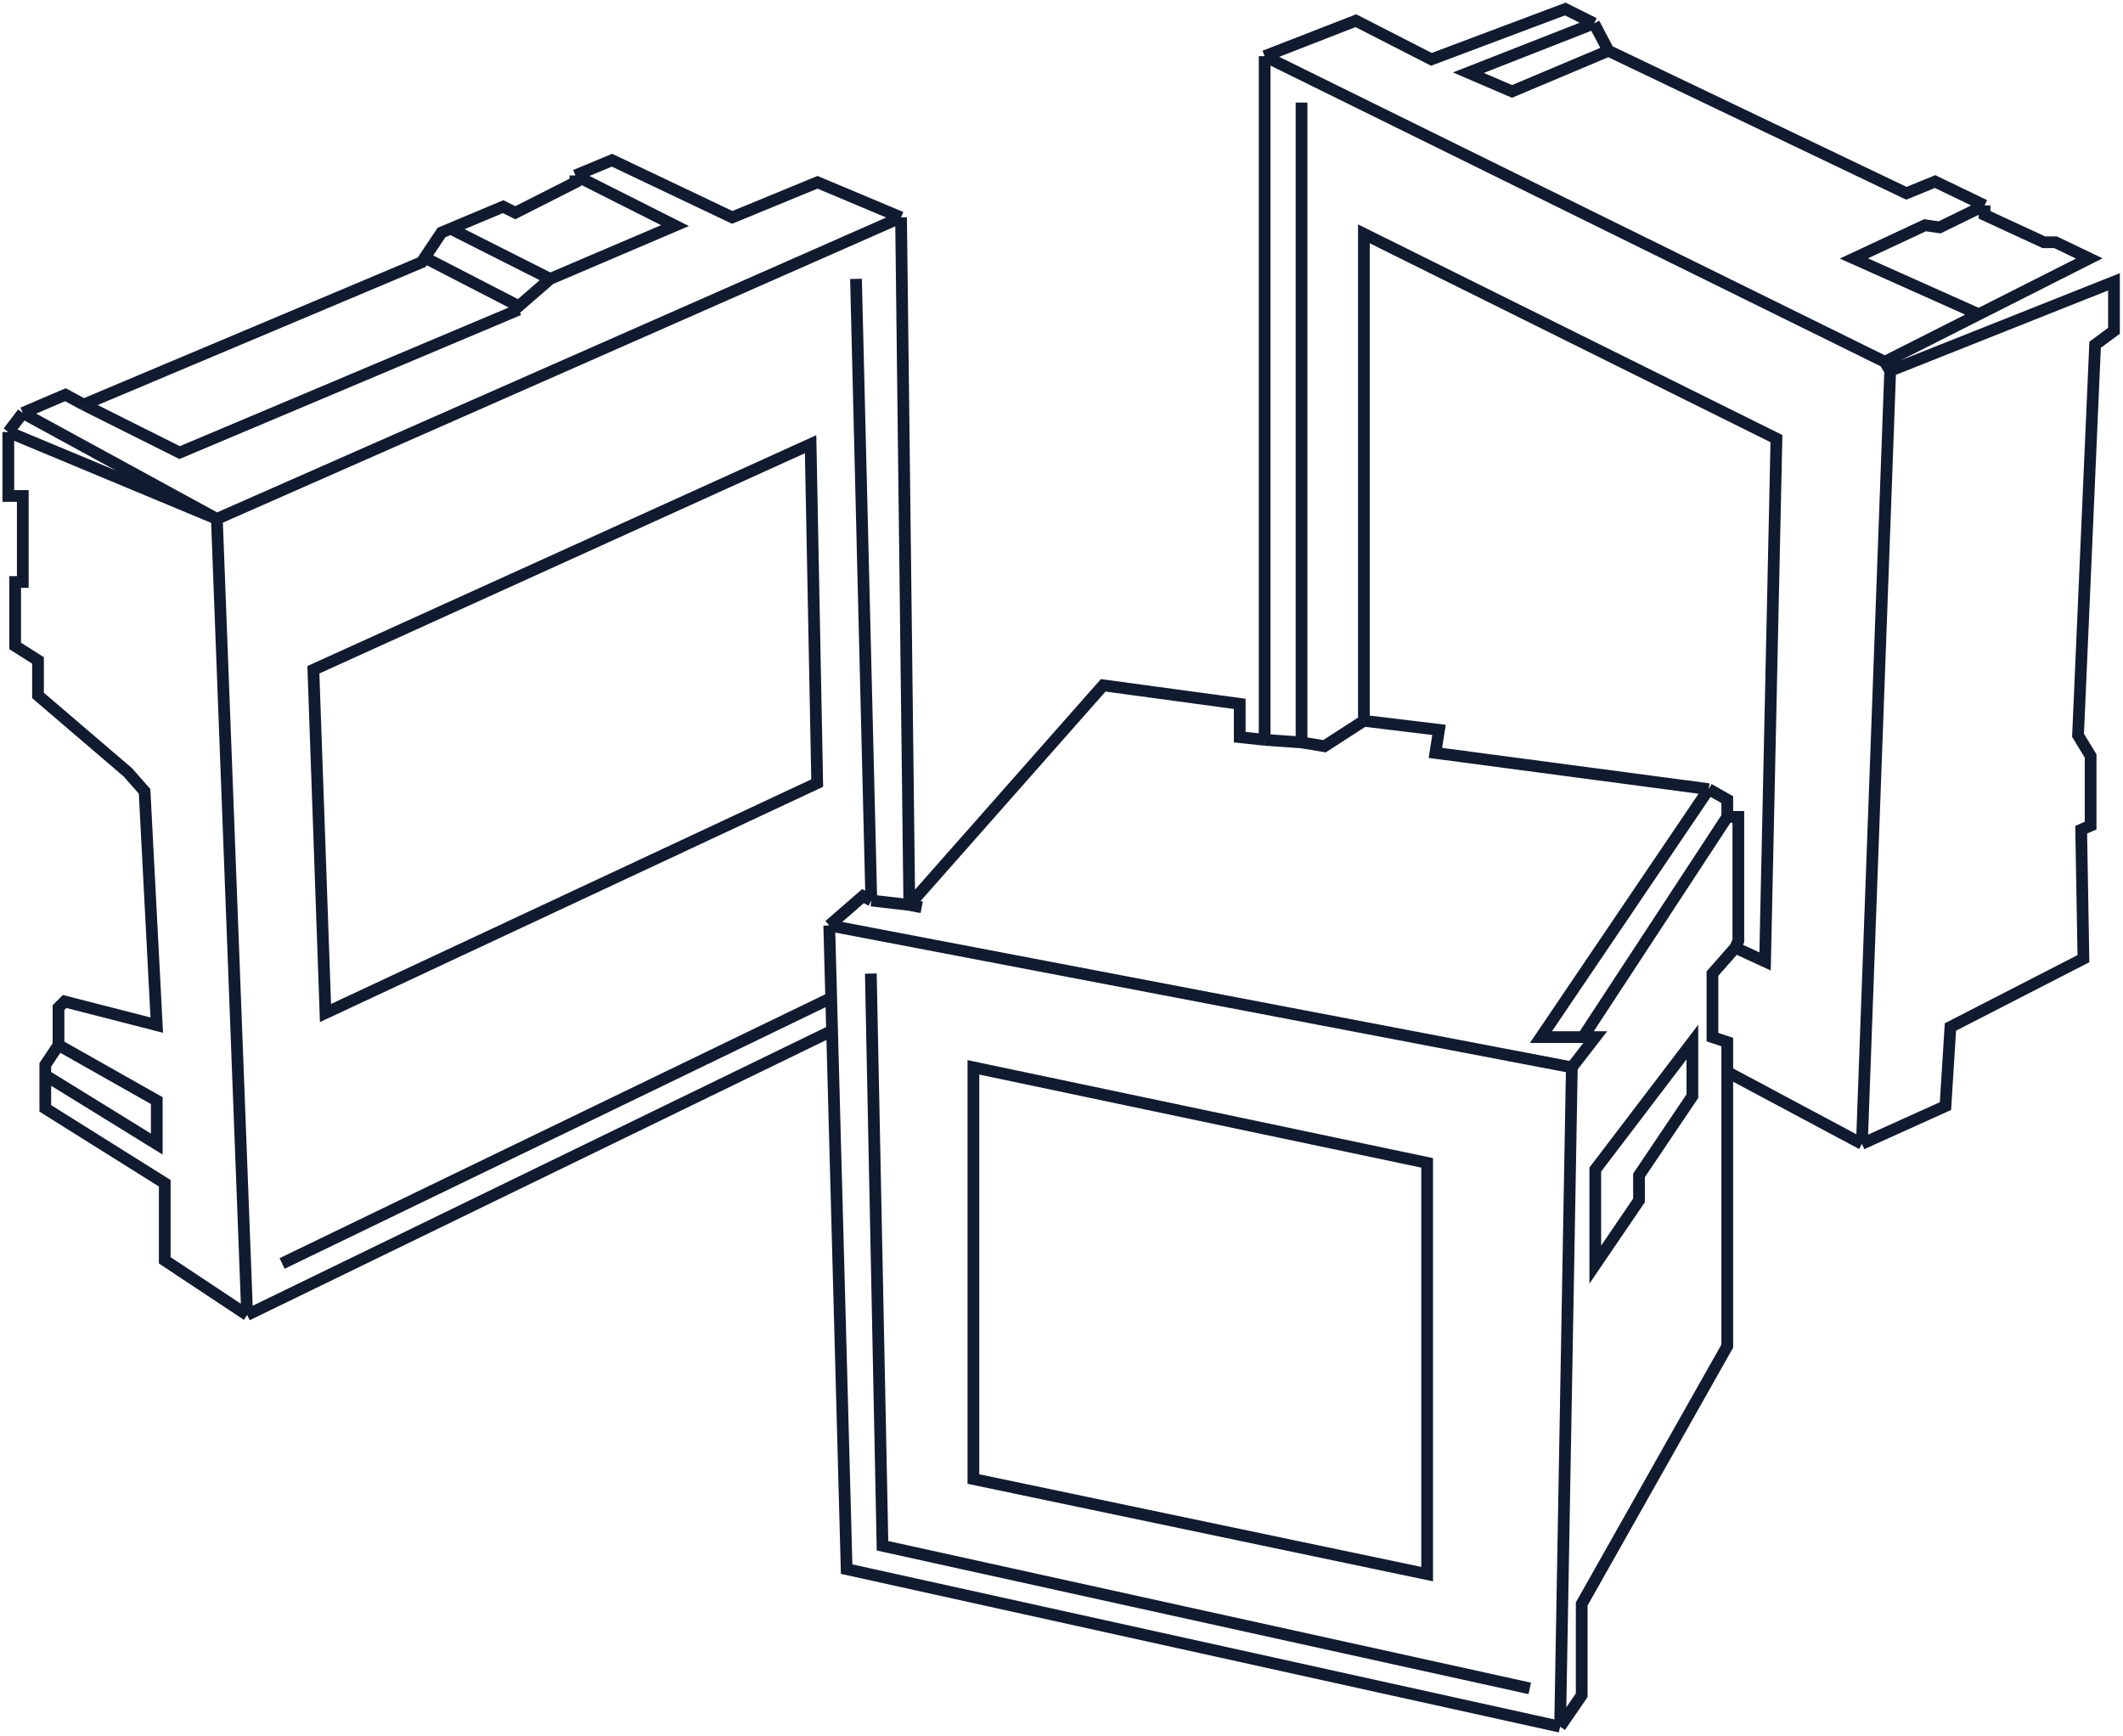 <?xml version="1.0" encoding="UTF-8"?> <svg xmlns="http://www.w3.org/2000/svg" width="181" height="148" viewBox="0 0 181 148" fill="none"><path d="M147.943 80.785L145.998 82.993V88.409L147.26 88.829V91.377M147.943 80.785L148.206 80.206V69.638H147.26M147.943 80.785L150.484 81.958L151.454 37.39L116.28 19.932V61.443M133.01 147.193L134.851 144.512V136.73L147.26 114.751V91.377M133.01 147.193L134.01 90.985M133.01 147.193L72.182 133.76L70.94 87.862M134.01 90.985L136.008 88.409H134.956M134.01 90.985L70.698 78.889M145.682 67.272L131.376 88.409H134.956M145.682 67.272L147.26 68.165V69.638M145.682 67.272L122.376 64.181L122.686 62.218L116.28 61.443M147.26 69.638L134.956 88.409M70.698 78.889L73.577 76.388L74.286 76.765M70.698 78.889L70.865 85.07M78.582 77.343L77.525 77.141M77.525 77.141L94.056 58.421L105.695 60.001V62.838L107.82 63.066M77.525 77.141L76.821 18.531M77.525 77.141L74.286 76.765M116.28 61.443L112.921 63.613L110.964 63.288M130.421 143.928L75.24 131.769L74.244 82.993M18.489 44.234L76.821 18.531M18.489 44.234L21.072 112.094M18.489 44.234L1.943 35.204M18.489 44.234L0.709 36.827M76.821 18.531L69.699 15.539L62.43 18.531L52.176 13.657L49.06 14.955M70.94 87.862L21.072 112.094M70.94 87.862L70.865 85.07M21.072 112.094L14.046 107.436V100.866L3.862 94.483V91.66M1.943 35.204L5.577 33.647L7.135 34.49M1.943 35.204L0.709 36.827M7.135 34.49L35.951 22.354L36.212 21.961M7.135 34.49L15.315 38.583L44.228 26.394M49.06 14.955V15.539L43.933 18.135L42.895 17.616L38.422 19.494M49.06 14.955L57.548 19.233L46.902 23.774M0.709 36.827V42.279H1.943V49.612H1.293V55.064L3.24 56.297V59.283L10.899 65.838L12.327 67.46L13.365 87.385L5.512 85.373L4.988 85.895V89.086M4.988 89.086L3.862 90.775V91.66M4.988 89.086L13.365 93.82V97.526L3.862 91.66M46.902 23.774L44.228 26.095L36.212 21.961M46.902 23.774L38.422 19.494M36.212 21.961L37.638 19.823L38.422 19.494M72.979 23.774L74.286 76.765M70.865 85.07L24.051 107.705M147.26 91.377L158.738 97.507M158.738 97.507L165.864 94.289L166.286 87.546L177.626 81.722L177.435 70.726L178.239 70.382V64.443L177.166 62.681L178.622 29.387L180.231 28.199V24.023L161.152 31.609M158.738 97.507L161.152 31.609M161.152 31.609L160.692 30.843M160.692 30.843L107.82 4.79M160.692 30.843L168.707 26.791M169.197 17.51V18.314L174.255 20.652H175.251L178.124 22.031L168.707 26.791M169.197 17.51L164.983 15.479L162.531 16.476L137.13 4.33M169.197 17.51L165.366 19.381L164.123 19.199L158.059 22.031L168.707 26.791M137.13 4.33L135.904 1.994M137.13 4.33L128.909 7.793L125.19 6.196L135.904 1.994M135.904 1.994L133.452 0.768L122.034 5.059L115.598 1.764L107.82 4.79M107.82 4.79V63.066M107.82 63.066L110.964 63.288M110.964 8.745V63.288M136.008 99.698V107.805L139.736 102.329V100.196L144.287 93.44V88.829L136.008 99.698ZM82.99 90.985V126.08L121.674 134.186V99.129L82.99 90.985ZM26.718 57.094L27.75 86.355L69.672 66.754L69.109 37.867L26.718 57.094Z" stroke="#111B2F"></path></svg> 